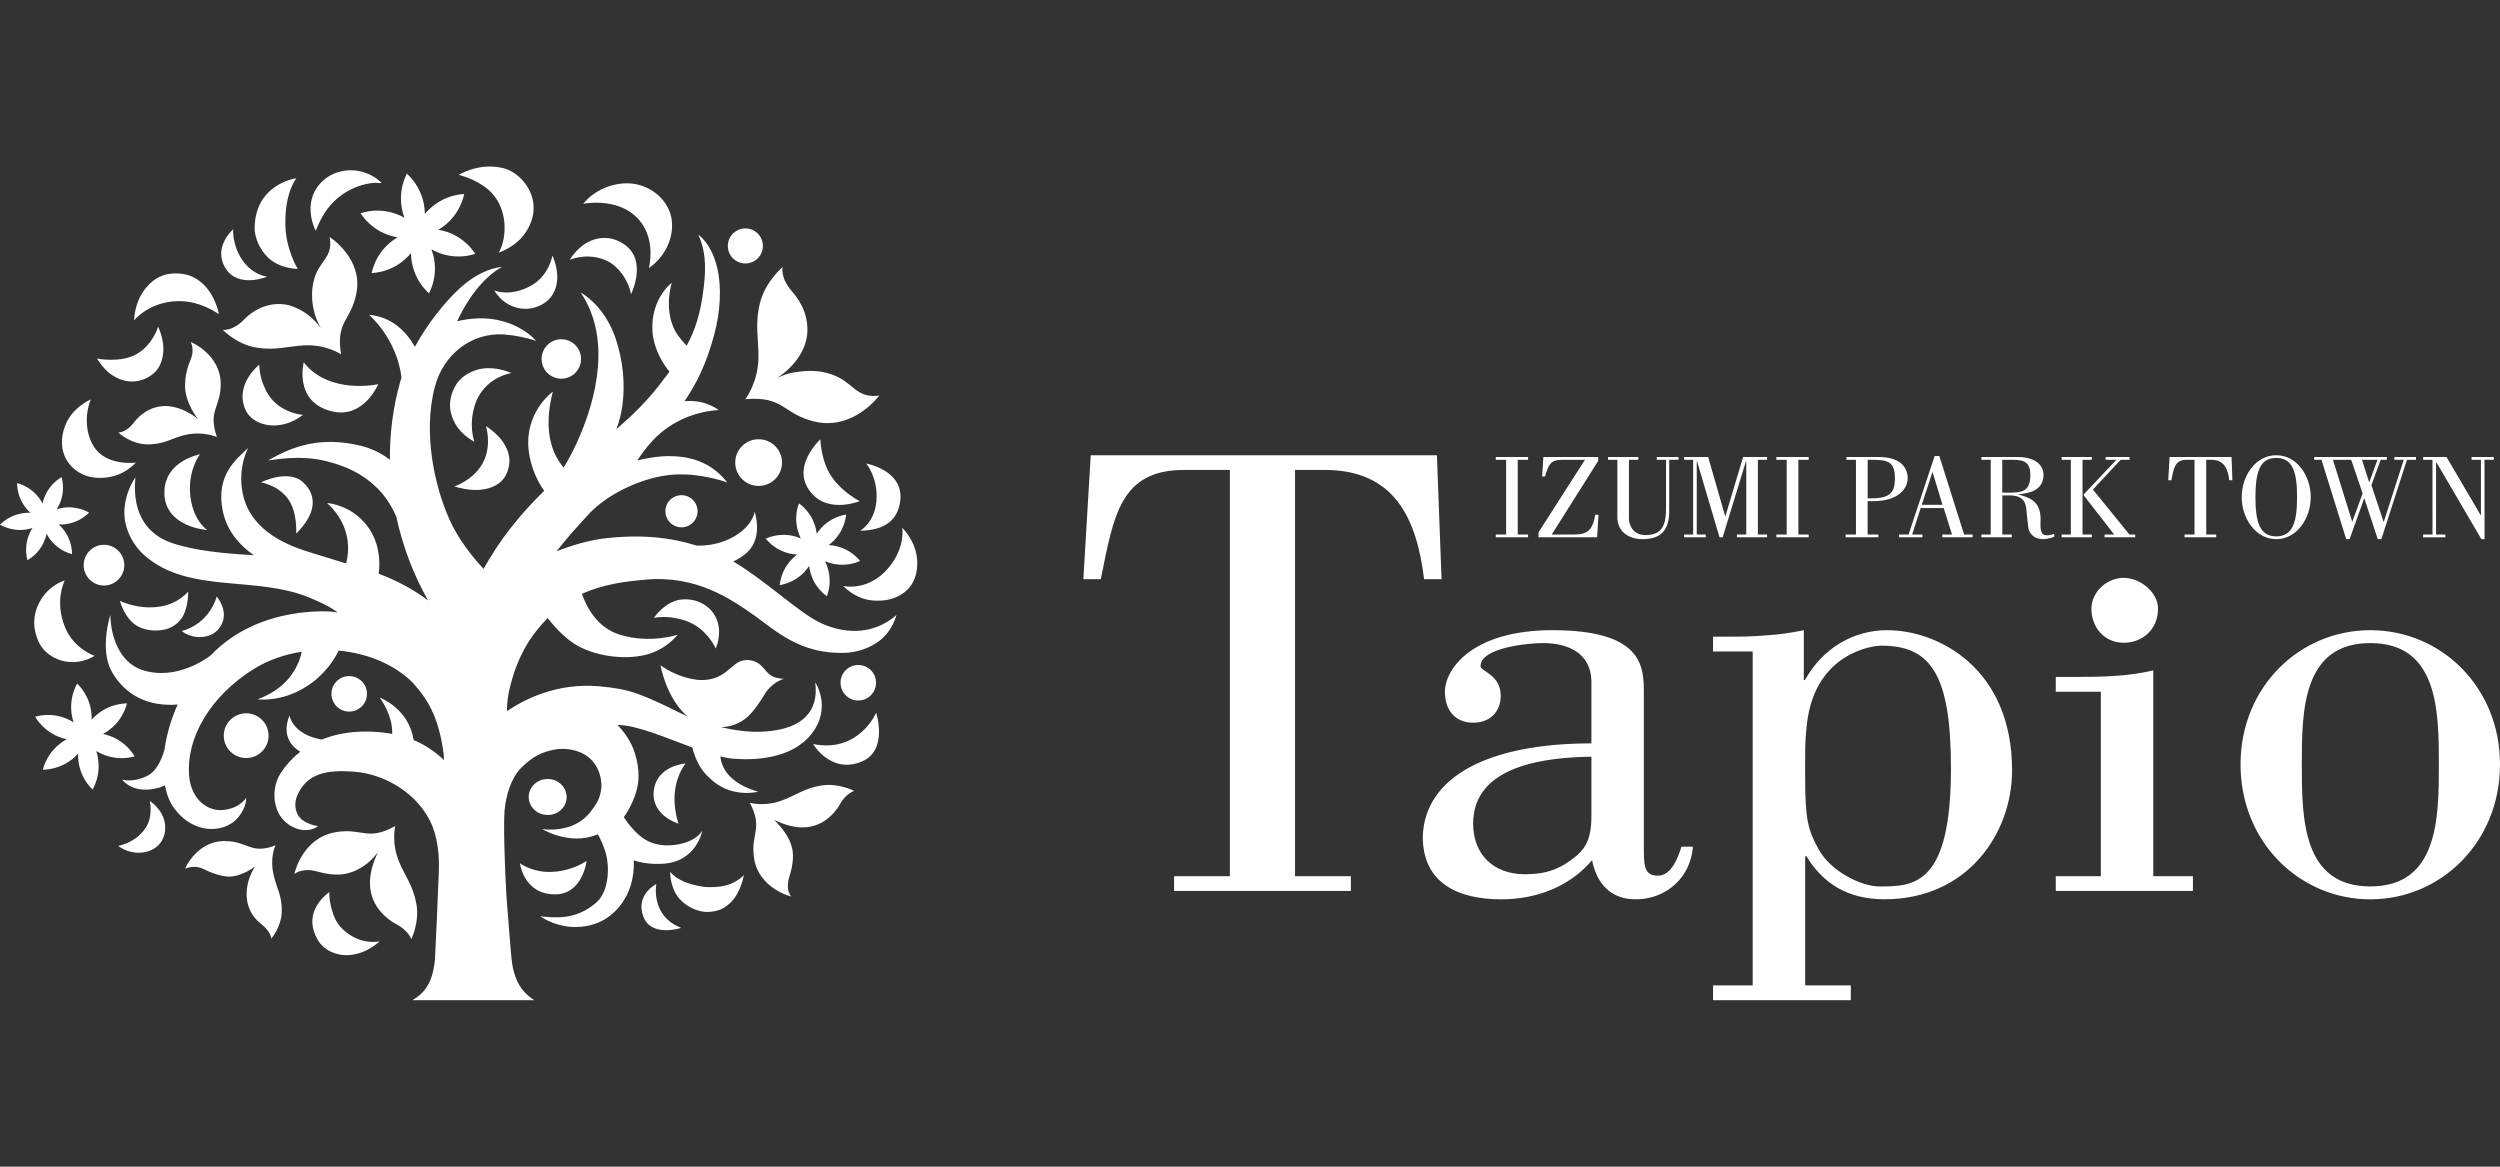 <!DOCTYPE svg PUBLIC "-//W3C//DTD SVG 1.1//EN" "http://www.w3.org/Graphics/SVG/1.1/DTD/svg11.dtd"><svg xmlns="http://www.w3.org/2000/svg" width="150" height="70" viewBox="0 -9.992 150 70" overflow="visible" enable-background="new 0 -9.992 150 70"><rect x="0" y="-9.992" width="150" height="70" fill="#333333" stroke="none"/><path fill="#fff" d="M4.495 18.181c.582.467 1.212.535 1.8.487.824-.071 1.399-.444 1.86-.903 0 0-1.787.243-2.54-.987-.258-.425-.368-.887-.399-1.279-.07-.863.231-1.524.231-1.524s-.889.369-1.369 1.22-.609 2.155.417 2.986zm5.083 8.226c-1.323.199-2.392-.353-2.392-.353.203.642.556 1.231 1.042 1.513.487.271 1.055.319 1.568.231.539-.088.966-.438 1.174-.812.349-.636.319-1.479.319-1.479s-.599.742-1.711.9zm2.9 1.754c.395-.105.793-.455.92-.965.096-.387.006-.879-.393-1.404 0 0-.374 1.602-2.1 2.08 0 0 .633.555 1.573.289zm36.603-.855c-1.198-.606-3.252-2.533-5.084-3.609.297-.142.622-.332.884-.597.909-.907.398-2.387.398-2.387s-.079.764-1.135 1.423c-.906.563-1.835.625-2.356.605-1.603-.504-3.396-.686-5.591-.42-.923.117-1.925.423-2.806.763.635-.806 1.332-1.584 2.045-2.346 1.026-1.033 2.735-1.897 4.339-2.177 1.909-.338 3.857.393 3.857.393-.794-1.021-1.884-1.531-3.267-1.574-.851-.035-1.639.144-2.124.251.058-.071.458-.749 1.156-1.429 1.67-1.589 3.739-1.587 3.739-1.587-.688-.48-1.409-.596-2.069-.533.706-1.022 1.299-2.196 1.783-3.983.385-1.42.444-2.875.198-3.956-.354-1.555-1.153-2.054-1.153-2.054.569 1.195.404 2.521.318 3.239-.177 1.496-.513 2.511-1.015 3.422-.187-.188-.406-.449-.62-.765-.175-.305-.723-1.299-.275-3.01 0 0-1.425 1.076-1.121 3.245.154.854.578 1.608.989 2.088l-.682.892c-.717.922-1.586 1.764-2.506 2.559.177-.469.297-.945.364-1.458.164-1.231.047-2.624-.414-4.001-.345-1.033-1.06-2.123-2.096-2.746 1.819 2.682 1.023 6.283-.229 9.021-.237.522-.508 1.024-.787 1.485-.643-.74-1.276-2.136-.651-4.554 0 0-1.819 1.296-1.42 3.742.16.97.552 1.715.902 2.207-1.498 1.455-2.709 3.011-3.637 4.686-.681-.735-1.537-1.803-2.066-3.003-.832-1.876-1.607-5.097-.853-7.938.507-1.913 2.179-3.266 4.177-3.123.632.049 1.292.189 1.892.381 0 0-1.575-1.924-4.736-1.176.2-.431.406-.81.621-1.145 1.034-1.644 2.068-2.108 2.068-2.108s-1.151.013-2.528 1.272c-.9.827-1.932 2.109-2.696 3.517-.481-.854-1.332-1.799-2.756-1.923 0 0 1.655 1.385 1.953 3.763l-.09.294c-.429 1.536-.622 3.1-.606 4.642-.474-.362-1.075-.687-1.816-.857-2.326-.535-3.933-.001-5.487.893.24.004 1.848-.381 3.57.068 1.158.303 2.107.746 2.973 1.598.54.53.902 1.159 1.145 1.72.38 1.772 1.027 3.471 1.905 5.02-.894-.684-1.912-1.208-2.961-1.604.056-.451.065-1.079-.12-1.722-.23-.803-.68-1.352-1.129-1.729-.855-.727-1.853-.79-1.853-.79 1.54 1.4 1.308 3.01 1.146 3.625l-2.261-.698c-1.656-.507-3.533-1.467-3.944-3.509-.322-1.585.332-2.732.332-2.732-.672.655-1.989 1.618-1.524 3.811.251 1.194 1.013 2.042 1.856 2.631-1.797-.095-3.674-.282-5.004-.765-1.145-.41-2.338-1.48-2.099-3.907 0 0-.735 1.004-.657 2.323.047.814.502 1.757 1.216 2.374 2.668 2.329 6.701 1.162 9.963 2.555.515.219 1.046.452 1.505.777l.113.085-.107-.022-.119-.021s-4.427-.493-7.395 2.611c-.241.188-2.094 1.551-4.125.873-1.37-.459-1.882-2.055-1.896-3.299 0 0-.678 2.072.098 3.429.823 1.426 2.214 2.086 3.94 1.948-.228.498-.406 1.002-.54 1.494 0 0-.188.687-.254 1.229-.183.627-.499 1.3-1.033 1.56-.864.424-1.503.226-1.503.226s.596.85 2.016.526c.22-.041.4-.115.552-.184.102.557.287 1.021.547 1.366 1.239 1.68 3.104 1.466 3.847.554.548-.673.473-1.179.473-1.179s-.329.618-1.348.733c-.983.115-1.961-.66-2.072-2.064-.178-2.217 1.22-4.738 3.9-6.405.84-.519 1.826-.862 2.858-1.024-.13.646-.642 2.125-2.649 2.854 0 0 1.414.209 2.945-.774 1.127-.719 1.699-1.686 1.925-2.146 1.685.156 3.307.796 4.451 1.93.565.648.921 1.143 1.24 1.885.295.696.486 1.492.602 2.355l.025.398c-.533-.504-1.162-.932-1.827-1.203-.279-1.897-2.031-2.547-2.031-2.547s.596.807.717 1.684c.025.18.034.344.034.499-.39-.076-.804-.121-1.244-.138-1.023-.043-2.057.096-2.987.473-1.772-.312-1.933-1.443-1.933-1.443-.501 1.223.163 1.881.646 2.178-.458.356-.871.798-1.208 1.334-.454.726-.476 1.847.048 2.574.51.701 1.501 1.06 2.235.555 0 0-.586-.07-1.004-.415-.324-.275-.496-.843-.262-1.406.588-1.388 1.839-1.556 3.359-1.455 2.119.138 4.34 1.604 4.92 3.763.172.627.25 1.317.227 2.18-.044 1.326-.223 5.179-.237 5.339-.153 1.69-.878 2.139-1.354 2.434h7.309c-.467-.323-1.17-.835-1.354-2.434-.051-.437-.308-3.788-.308-3.788-.097-1.516-.187-4.326-.115-5.158.079-.918.409-1.939.938-2.498.737-.766 1.348-1.021 2.065-1.16.581-.111 1.46-.022 2.072.49.505.424.759 1.1.736 1.76-.054.646-.271.994-.667 1.506-1.07 1.347-2.895 1.01-2.895 1.01s1.64 1.02 3.312.332l.038-.014c.182.325.362.729.484 1.172.217.784.188 2.236-.562 2.909-1.228 1.078-2.468.933-3.38.839 0 0 1.553 1.154 3.487.375.802-.315 2.211-1.459 2.127-3.73.385.128.972.248 1.756.201 2.021-.122 2.35-1.979 2.35-1.979-.478.784-1.92 1.016-2.745.801-.971-.181-1.708-1.227-1.961-1.621.188-.248.334-.524.495-.863.551-1.168.419-2.081.195-2.885-.229-.824-.771-1.474-1.067-1.776h.084c1.135.03 2.831.771 4.403 1.349.19.76.547 1.405.994 1.788 1.281 1.312 2.954.866 2.954.866-1.797-.525-2.202-1.498-2.268-2.12.282.067.549.121.79.14 1.27.097 3.483.023 4.675-1.479 1.258-1.587.229-3.105.229-3.105.245 1.78-.831 2.787-2.927 2.945-.825.076-1.765-.031-2.714-.255.595-.028 1.117-.204 1.594-.632.396-.357.792-.969 1.087-1.457l.129-.168c.382-.432.705-.551.949-.648-.168.014-.492-.057-.645-.128-.375-.172-.521-.53-.838-.762-.287-.211-.654-.28-.998-.199-.645.149-.951 1.001-2.109 1.146-.47.058-.85-.01-1.307-.137-.865-.242-1.505-.729-1.505-.729s.347 1.981 1.61 3.058c-.228-.103-.451-.197-.67-.312-.788-.39-1.512-.742-2.34-1.043-.722-.259-1.496-.371-2.26-.44-2.566-.23-4.53.797-5.544 1.487-.006-.198-.008-.513.101-1.129.483-2.193 1.348-3.442 2.331-4.454.383.486.972 1.146 1.63 1.562 1.15.719 2.934.967 4.228.649 1.293-.313 1.941-1.212 1.941-1.212s-1.631.562-3.467 0c-1.38-.428-2.01-1.691-2.271-2.45 1.311-.598 2.67-.752 3.804-.852 3.065-.284 5.135 1.164 6.541 2.15 1.286.912 2.712 2.297 5.347 2.244.858-.015 1.587-.312 2.099-.681.853-.615 1.078-1.591 1.078-1.591-1.434 1.257-3.252 1.141-4.705.396zm-9.852 10.13c-.183 1.51 1.486 1.994 1.486 1.994s-.768-2.002.418-3.611c.001 0-1.722.109-1.904 1.617zm3.756 5.785c-.275.018-.615.036-.965-.037-.641-.117-1.364-.338-1.812-.865 0 0-.019.896.508 1.555.317.402 1.013.861 1.754.85.697-.021 1.081-.267 1.428-.629.577-.604.735-1.591.735-1.591s-.511.647-1.648.717zm5.801-8.572s1.064 1.83 2.921 1.051c1.603-.672.864-2.93.864-2.93s-1.032 2.439-3.785 1.879zm-28.831-19.951c1.872.431 2.74-1.638 2.74-1.638s-2.933.654-4.472-1.311c.001.001-.624 2.409 1.732 2.949zm13.32 28.971c1.688.022 1.921-2.004 1.921-2.004-.675.448-1.624.7-2.405.655-1.008-.056-1.596-.521-1.596-.521s.22 1.854 2.08 1.87zm-24.282-5.598c.129.818-.009 1.465-.608 2.025-.571.548-1.293.662-1.293.662s.494.427 1.253.412c.994-.014 1.663-.714 1.558-1.695-.099-.896-.91-1.404-.91-1.404zm11.696 7.804c-.371-.318-.554-.635-.676-.965-.302-.822-.251-1.383-.251-1.383-.566.429-1.515 1.431-.716 2.842.394.703 1.203.986 1.853.945 1.12-.056 1.875-.828 1.875-.828s-1.056.263-2.085-.611zm18.69-2.827s-1.243.623-.796 1.908c.461 1.337 2.288.724 2.288.724-1.863-.718-1.492-2.632-1.492-2.632zm-21.517-36.904s-.705-1.151-.74-2.621c-.048-1.984.663-2.822.663-2.822s-1.083.14-1.827 1.008c-.38.44-.668 1.065-.681 1.965-.008.591.321 1.333.818 1.798.485.457 1.131.64 1.767.672zm1.784-3.602c.514-.687 1.243-1.183 2.064-1.427.688-.209 1.195-.114 1.195-.114s-.446-.553-1.391-.736c-.598-.109-1.361-.017-1.984.455-.621.482-.866 1.113-.896 1.696-.036.801.312 1.445.312 1.445s.237-.69.7-1.319zm-9.216 5.546c.76-.064 1.645.079 2.702.764 0 0-.127-.776-.641-1.459-.315-.422-.817-.824-1.406-.929-.718-.132-1.393-.017-1.918.408-.604.495-1.046 1.229-1.128 2.362 0 .001.808-1.019 2.391-1.146zm31.783 18.169c-.536-.319-1.173-.344-1.604-.224-.842.231-1.37 1.043-1.37 1.043.418-.07.766-.062 1.128-.008.369.061.802.135 1.311.437.918.555 1.261 1.411 1.261 1.411s.375-.771.114-1.6c-.122-.391-.37-.774-.84-1.059zm-6.629-20.836c.41.051.942.206 1.347.585.821.758.927 1.661.927 1.661s.981-1.938-.324-2.94c-.516-.389-1.049-.488-1.54-.426-.712.097-1.354.568-1.816 1.301-.001 0 .639-.285 1.406-.181zm-6.639 6.702c-.542.078-1.264.406-1.61 1.016-.525.926-.348 1.696-.032 2.273.404.736 1.159 1.096 1.159 1.096s-.393-1.021.078-2.338c.18-.501.531-.93.877-1.203.579-.465 1.261-.577 1.261-.577s-.822-.396-1.733-.267zm-10.767 2.777s-1.395-.087-2.109-1.264c-.534-.882-.511-1.748-.511-1.748s-1.495 1.159-.838 2.692c.426.991 2.082 1.39 3.458.32zm.02 4.056c-.898-.842-2.542-.004-2.542-.004s.982.146 1.597.95c.619.811.516 2.123.516 2.123 1.138-1.127 1.326-2.223.429-3.069zm-11.152-6.261c.648.312 1.485.292 2.159-.273.421-.352.582-.913.598-1.411.021-.74-.319-1.405-.319-1.405s-.291 1.06-1.261 1.633c-.973.575-2.406.282-2.406.282.424.659.778.953 1.229 1.174zm20.213 6.498c.848.263 1.558.27 2.121.09.546-.183.985-.524 1.14-1.231.337-1.496-1.364-2.473-1.364-2.473s.341 1.018-.104 2.035c-.516 1.172-1.793 1.579-1.793 1.579zm-17.396.403c.026 2.051 2.563 2.212 2.563 2.212-.726-.572-1.014-1.569-1.031-2.39-.027-1.366.606-2.151.606-2.151s-2.162.382-2.138 2.329zm6.162-12.986c-.688-.113-1.239-.586-1.569-1.127-.544-.895-.463-1.719-.463-1.719s-1.25 1.071-.461 2.34c.765 1.229 2.493.506 2.493.506zm35.557 13.466s-1.021-.508-1.676-1.453c-.659-.959-.684-2.255-.684-2.255s-1.914 1.74-.471 3.296c1.058 1.139 2.831.412 2.831.412zm1.016-.247c-.025 1.501-.992 2.022-.992 2.022 1.432-.018 2.265-.604 2.411-1.798.219-1.833-2.042-2.234-2.042-2.234s.643.768.623 2.01zm-22.95-12.397c.429.677.985.972 1.511 1.071.44.082.91.021 1.354-.221.622-.34.844-.877.907-1.372.099-.8-.276-1.569-.276-1.569s-.176 1.145-1.217 1.768c-1.297.762-2.279.323-2.279.323zm25.353 15.928c-.149-.995-.866-1.687-.866-1.687s.204 1.184-.818 2.397c-1.229 1.469-2.731 1.096-2.731 1.096.622.596 1.226.834 1.81.873.702.055 1.435-.083 2.006-.612.619-.574.696-1.433.599-2.067zm-49.316 6s-1.229-.396-1.772-1.69c-.672-1.603-.028-2.835-.028-2.835s-.833.225-1.391 1.09c-.415.645-.669 1.579-.144 2.654.466.955 1.942 1.601 3.335.781zm24.302-27.051c.246.542.306 1.097.288 1.518-.038.873-.357 1.346-.357 1.346 1.133-.445 1.661-1.109 1.942-1.839.27-.703.214-1.53-.324-2.279-.377-.524-.897-.861-1.396-.971-1.431-.331-2.617.418-2.617.418s.685.146 1.399.605c.428.269.819.664 1.065 1.202zm8.254.78c.703.729.942 1.797.694 2.997 0 0 .701-.427 1.111-1.309.298-.641.401-1.466.095-2.165-.435-.982-1.459-1.613-2.541-1.606-.899.006-1.923.396-2.609 1.228 1.129-.179 2.419-.005 3.25.855zm7.266 8.404c-.032 1.509-.791 2.467-.791 2.467 2.329-.207 2.247.885 4.153 1.342 2.346.555 3.887-1.562 3.887-1.562-.416.063-.829.018-1.193-.204-.425-.256-.763-.641-1.214-.869-.91-.466-1.774-.472-2.768-.304-.353.062-.685.193-.981.344 0 0 1.828-1.077 1.844-2.886.013-1.168-.603-1.961-.942-2.351-.697-.8-.547-1.436-.547-1.436s-1.045.871-1.362 2.178c-.316 1.304-.065 2.163-.086 3.281zm-34.06-.964c.177.422.112.768-.027 1.099-.222.533-.312 1.016-.318 1.493-.017 1.054.771 2.023.771 2.023s-1.096-.944-2.301-.746c-.845.142-1.336.695-1.565.994-.446.578-.907.569-.907.569s.738.696 1.726.707c1.037.017 1.487-.385 2.289-.566 1.085-.244 1.899.129 1.899.129-.555-1.624.235-1.738.229-3.195-.013-1.786-1.796-2.507-1.796-2.507zm5.936-2.193c-.255-.073-.527-.097-.794-.083-1.021.062-1.68.652-2 .979-.66.661-1.228.564-1.228.564s.831.864 1.996 1.064c1.167.195 1.907-.078 2.889-.131 1.327-.068 2.217.537 2.217.537-.327-2.026.602-1.969.925-3.684.396-2.09-1.618-3.358-1.618-3.358.078.361.065.726-.106 1.064-.202.386-.519.707-.691 1.117-.34.809-.318 1.768-.039 2.598.084.24.194.472.312.694-.435-.634-1.131-1.15-1.863-1.361zm7.601 35.912c-.198-1.104-.68-1.673-1.038-2.531-.483-1.165-.229-2.146-.229-2.146-1.702.938-1.986.08-3.616.375-1.986.36-2.438 2.494-2.438 2.494l.26-.144.3-.065c.381-.062.651.028.995.114.377.099.765.149 1.153.136.636-.031 1.224-.312 1.711-.707.166-.131.575-.578.615-.656 0 0-.821 1.428-.357 2.732.321.908 1.056 1.403 1.439 1.611.731.374.898.902.898.902s.504-1.011.307-2.115zm24.334-7.116c-1.015.151-1.552.584-2.349.884-1.08.424-1.978.158-1.978.158.821 1.593.023 1.824.254 3.334.283 1.825 2.229 2.294 2.229 2.294-.038-.03-.126-.203-.135-.229-.111-.305-.074-.631.011-.937l.079-.259c.097-.35.156-.703.149-1.061-.013-.586-.274-1.097-.625-1.55-.122-.151-.25-.305-.388-.446-.053-.062-.11-.133-.179-.164 0 0 1.281.774 2.492.387.848-.271 1.322-.934 1.515-1.278.371-.663.86-.802.86-.802s-.917-.48-1.935-.331zm-32.783 3.595c-1.473.575-1.645-.24-3.031-.255-1.691-.026-2.402 1.656-2.402 1.656.418-.155.778-.138 1.087.015.558.271 1.013.416 1.411.453.808.089 1.706-.596 1.706-.596s-.648.889-.48 2.032c.12.807.606 1.217.885 1.451.548.43.565.842.565.842s.618-.701.629-1.646c.015-.939-.304-1.389-.481-2.138-.263-1.118.111-1.814.111-1.814zm-.59-7.227c-.358-.65-1.177-.886-1.827-.525-.648.359-.885 1.175-.524 1.822.356.649 1.176.885 1.827.524.647-.358.884-1.172.524-1.821zm36.617-2.53c0-.589-.477-1.062-1.065-1.062-.591 0-1.065.474-1.065 1.062 0 .593.475 1.068 1.065 1.068.588.001 1.065-.475 1.065-1.068z"/><circle fill="#fff" cx="44.722" cy="4.765" r="1.052"/><circle fill="#fff" cx="40.889" cy="20.683" r=".965"/><path fill="#fff" d="M33.998 37.877c.024-.596-.462-1.104-1.09-1.128-.627-.026-1.157.434-1.184 1.028-.027.598.461 1.107 1.089 1.129.63.028 1.159-.433 1.185-1.029zm11.518-21.515c-.775 0-1.402.625-1.402 1.399 0 .777.627 1.402 1.402 1.402.776 0 1.406-.625 1.406-1.402 0-.774-.63-1.399-1.406-1.399z"/><circle fill="#fff" cx="33.679" cy="11.546" r="1.183"/><path fill="#fff" d="M6.239 22.696c-.673 0-1.219.55-1.219 1.221 0 .672.546 1.223 1.219 1.223s1.219-.551 1.219-1.223-.546-1.221-1.219-1.221zm15.779 8.94c0-.588-.478-1.062-1.067-1.062-.588 0-1.063.475-1.063 1.062 0 .593.476 1.067 1.063 1.067.589.001 1.067-.474 1.067-1.067zm-13.938 3.754c-.317-.524-.802-.958-1.415-1.198-.16-.065-.323-.113-.485-.146.145-.08.287-.171.423-.277.521-.409.859-.964 1.016-1.561-.614.019-1.23.217-1.75.631-.137.103-.258.226-.369.349.005-.172-.004-.338-.029-.508-.096-.654-.402-1.227-.841-1.66-.294.537-.427 1.174-.333 1.83.027.168.067.335.118.494-.143-.086-.293-.164-.453-.229-.613-.25-1.263-.268-1.854-.104.318.524.799.958 1.413 1.204.161.064.323.116.487.146-.147.078-.289.168-.425.28-.519.411-.858.956-1.014 1.552.612-.014 1.229-.218 1.75-.623.134-.107.255-.219.367-.345-.005.16.004.329.028.499.096.664.403 1.233.842 1.657.294-.538.429-1.172.331-1.826-.024-.172-.062-.33-.115-.485.14.08.292.16.455.221.613.245 1.261.263 1.853.099zm13.552-32.588c.385.583.95 1.049 1.66 1.304.186.065.372.108.558.144-.164.096-.32.203-.469.33-.573.492-.935 1.134-1.085 1.815.698-.045 1.389-.298 1.96-.79.149-.127.282-.263.402-.408.002.186.021.381.055.57.138.738.513 1.372 1.026 1.844.315-.621.437-1.35.303-2.086-.039-.197-.091-.378-.158-.56.166.098.341.18.526.244.707.248 1.443.245 2.109.029-.385-.584-.953-1.049-1.66-1.304-.185-.064-.371-.107-.559-.143.163-.093.321-.202.471-.329.571-.493.933-1.135 1.082-1.814-.697.044-1.386.296-1.957.789-.148.127-.285.262-.406.406-.001-.185-.018-.381-.053-.569-.139-.74-.512-1.373-1.027-1.848-.312.628-.438 1.354-.299 2.093.037.193.089.375.155.557-.164-.099-.341-.179-.525-.243-.709-.25-1.443-.242-2.109-.031zm29.976 20.864c-.354-.429-.845-.754-1.428-.888-.152-.036-.305-.057-.456-.066.123-.095.237-.193.345-.309.41-.436.64-.976.701-1.524-.55.094-1.074.354-1.482.789-.107.117-.202.239-.284.362-.018-.151-.049-.303-.095-.452-.172-.573-.522-1.038-.971-1.369-.194.524-.228 1.109-.055 1.678.044.154.103.293.168.427-.137-.058-.281-.104-.436-.145-.58-.137-1.164-.067-1.671.158.354.428.843.754 1.427.892.151.032.303.053.457.061-.125.095-.237.195-.345.31-.412.438-.641.975-.703 1.528.548-.098 1.073-.356 1.485-.793.104-.116.198-.238.281-.361.018.15.05.301.095.45.17.574.521 1.039.972 1.37.193-.522.227-1.105.057-1.679-.046-.149-.104-.291-.171-.427.137.061.281.105.434.145.584.136 1.167.067 1.675-.157zm-48.94-1.221c.058-.137.099-.272.129-.409.064.123.14.249.229.359.34.438.798.729 1.298.863-.008-.514-.171-1.032-.512-1.471-.087-.114-.182-.218-.287-.309.14.005.282-.001.426-.02.549-.078 1.03-.329 1.395-.694-.446-.249-.977-.367-1.529-.296-.141.02-.281.055-.414.093.073-.114.142-.241.198-.378.208-.513.229-1.052.098-1.55-.442.262-.81.661-1.019 1.176-.057.135-.098.271-.129.407-.063-.124-.139-.248-.228-.358-.339-.44-.799-.73-1.296-.864.004.516.17 1.032.51 1.472.086.114.181.218.286.309-.14-.007-.279 0-.425.021-.549.075-1.03.329-1.398.691.449.249.979.371 1.531.296.143-.02.279-.055.416-.094-.075.114-.143.242-.198.379-.209.513-.232 1.053-.102 1.552.448-.26.813-.662 1.021-1.175zm67.776 21.019v-.886h3.348v-24.374h-2.744c-3.829 0-4.233 2.737-4.999 6.556h-1.048l.443-7.438h20.77l.279 7.438h-1.048c-.448-3.663-1.776-6.556-5.969-6.556h-1.775v24.375h3.35v.886h-10.607zm25.04-4.463c0 1.618-.563 2.032-.887 2.351-.971.805-1.815 1.111-3.104 1.111-1.853 0-3.104-1.154-3.104-3.043 0-3.547 4.478-3.969 7.096-4.012v3.593h-.001zm5.403 1.806c-.201.654-.604 1.741-1.408 1.741-.849 0-.849-.617-.849-1.772v-9.177c0-1.541 0-3.78-5.483-3.78-4.799 0-6.453 2.315-6.453 3.703 0 1.079.607 1.848 1.695 1.848 1.01 0 1.653-.654 1.653-1.618 0-1.271-1.21-1.463-1.21-1.771 0-1.119 2.863-1.389 3.75-1.389 1.411 0 2.902.536 2.902 2.352v3.666c-6.168 0-9.998 1.996-10.118 5.588 0 2.845 2.176 3.769 4.716 3.769 2.057 0 4.072-.731 5.443-2.349.281 1.425 1.129 2.349 2.621 2.349 1.854 0 3.305-1.349 3.427-3.157l-.686-.003zm7.581-7.744c.605-3.74 3.669-4.315 4.437-4.315 2.984 0 4.152 1.812 4.152 7.36 0 7.021-2.217 7.088-4.271 7.088-1.169 0-2.983-.955-3.669-2.234-.646-1.156-.808-1.801-.808-4.354 0-1.11-.041-2.272.159-3.545zm-3.307 16.069h-2.378v.886h8.265v-.886h-2.739v-7.749h.078c1.01 1.657 2.502 2.581 4.68 2.581 5 0 7.658-3.967 7.658-7.736 0-6.094-4.393-8.409-7.498-8.409-2.016 0-3.867 1.078-4.918 2.972l-.08.034v-3.006c-.728.153-1.492.271-2.301.312-.767.076-1.531.076-2.298.076h-.847v.887h2.378v20.038zm18.185-5.668v-.886h2.704v-11.067h-2.704v-.888h1.331c1.493 0 3.066-.041 4.519-.391v12.346h2.38v.886h-8.23zm4.077-18.785c.968 0 2.06.847 2.06 1.851 0 1.192-.891 2.043-2.06 2.043s-1.937-.928-1.937-2.043c0-1.004.928-1.851 1.937-1.851zm14.798 3.913c4.069 0 4.111 4.085 4.111 7.281 0 3.236-.042 7.32-4.111 7.32-4.076 0-4.113-4.084-4.113-7.32-.001-3.196.037-7.281 4.113-7.281zm0-.773c-4.236 0-7.789 3.396-7.789 8.057 0 4.663 3.553 8.091 7.789 8.091 4.232 0 7.779-3.428 7.779-8.091 0-4.663-3.547-8.057-7.779-8.057zm-50.537-5.574h-1.938v-.166h.621v-4.483h-.621v-.169h1.938v.169h-.621v4.483h.621v.166zm1.421-.166h1.332c.83 0 1.119-.269 1.277-1.186h.196l-.082 1.352h-3.517v-.299l2.787-4.351h-1.334c-.707 0-.824.218-1.066.999h-.168l.072-1.168h3.291v.232l-2.788 4.421zm5.195-4.652v.169h-.563v3.578c0 .165.133.939 1.006.939 1.078 0 1.219-.743 1.219-1.652v-2.865h-.557v-.169h1.308v.169h-.56v3.09c0 1.125-.495 1.671-1.584 1.671-.928 0-1.528-.512-1.528-1.319v-3.441h-.558v-.169l1.817-.001zm2.749.169v-.169h1.441l1.019 3.554h.015l1.062-3.554h1.438v.169h-.551v4.483h.551v.166h-1.809v-.166h.561v-4.396h-.019l-1.397 4.562h-.188l-1.351-4.562h-.016v4.396h.543v.166h-1.3v-.166h.54v-4.483h-.539zm7.474 4.649h-1.941v-.166h.62v-4.483h-.62v-.169h1.941v.169h-.621v4.483h.621v.166zm3.538-4.649h.203c.971 0 1.43.08 1.43 1.09 0 .801-.213 1.222-1.389 1.222h-.244v-2.312zm-1.272 0h.568v4.483h-.619v.166h1.963v-.166h-.643v-2.002h.346c1.516 0 2.057-.775 2.057-1.366 0-.635-.415-1.284-1.753-1.284h-1.919v.169zm4.516 2.699l.639-1.956h.014l.591 1.956h-1.244zm.043 1.95v-.166h-.619l.513-1.588h1.38l.499 1.588h-.586v.166h1.819v-.166h-.508l-1.486-4.713h-.281l-1.564 4.713h-.57v.166h1.403zm4.791-4.649h.688c.69 0 .993.218.993.912 0 .994-.5 1.059-1.291 1.059h-.393v-1.971h.003zm.569 4.649v-.166h-.569v-2.348h.436c.908 0 .977.538 1.011.873.049.433.093 1.017.129 1.145.095.336.384.614.896.607.188-.007.396-.054.644-.138v-.178c-.233.086-.506.124-.644.036-.157-.073-.2-.401-.18-.743.063-1.145-.498-1.445-1.33-1.655v-.013c.68-.06 1.51-.236 1.51-1.182 0-.328-.209-1.057-1.596-1.057h-2.129v.169h.557v4.483h-.557v.166h1.823v.001zm5.629-4.649v-.169h1.435v.169h-.533l-1.665 1.785 2.192 2.698h.344v.166h-1.838v-.166h.578l-1.824-2.348c-.022-.04.007-.071.058-.126l1.903-2.01-.65.001zm-.828 4.649h-1.811v-.166h.552v-4.483h-.552v-.169h1.811v.169h-.557v4.483h.557v.166zm5.564 0v-.166h.598v-4.483h-.491c-.688 0-.76.512-.896 1.227h-.188l.08-1.396h3.717l.051 1.396h-.188c-.076-.689-.316-1.227-1.064-1.227h-.318v4.483h.598v.166h-1.899zm5.502-.056c-.994 0-1.248-.863-1.248-2.352 0-1.491.254-2.354 1.248-2.354.995 0 1.249.863 1.249 2.354 0 1.488-.254 2.352-1.249 2.352zm0 .168c1.241 0 2.069-1.248 2.069-2.527 0-1.272-.828-2.508-2.069-2.508-1.24 0-2.072 1.235-2.072 2.508 0 1.279.832 2.527 2.072 2.527zm4.568-1.064h-.015l-1.151-3.697h1.094l.688 2.016-.616 1.681zm1.505-3.697l-.489 1.336h-.013l-.426-1.336h.928zm-3.359 0l1.484 4.761h.203l.873-2.44h.014l.802 2.44h.216l1.536-4.761h.543v-.169h-1.297v.169h.562l-1.197 3.715h-.014l-.729-2.191.556-1.523h.367v-.169h-4.356v.169l.437-.001zm6.66 0h-.562v-.169h1.404l2.051 3.491h.014v-3.322h-.562v-.169h1.333v.169h-.554v4.761h-.189l-2.702-4.615h-.017v4.338h.558v.166h-1.336v-.166h.563l-.001-4.484z"/></svg>